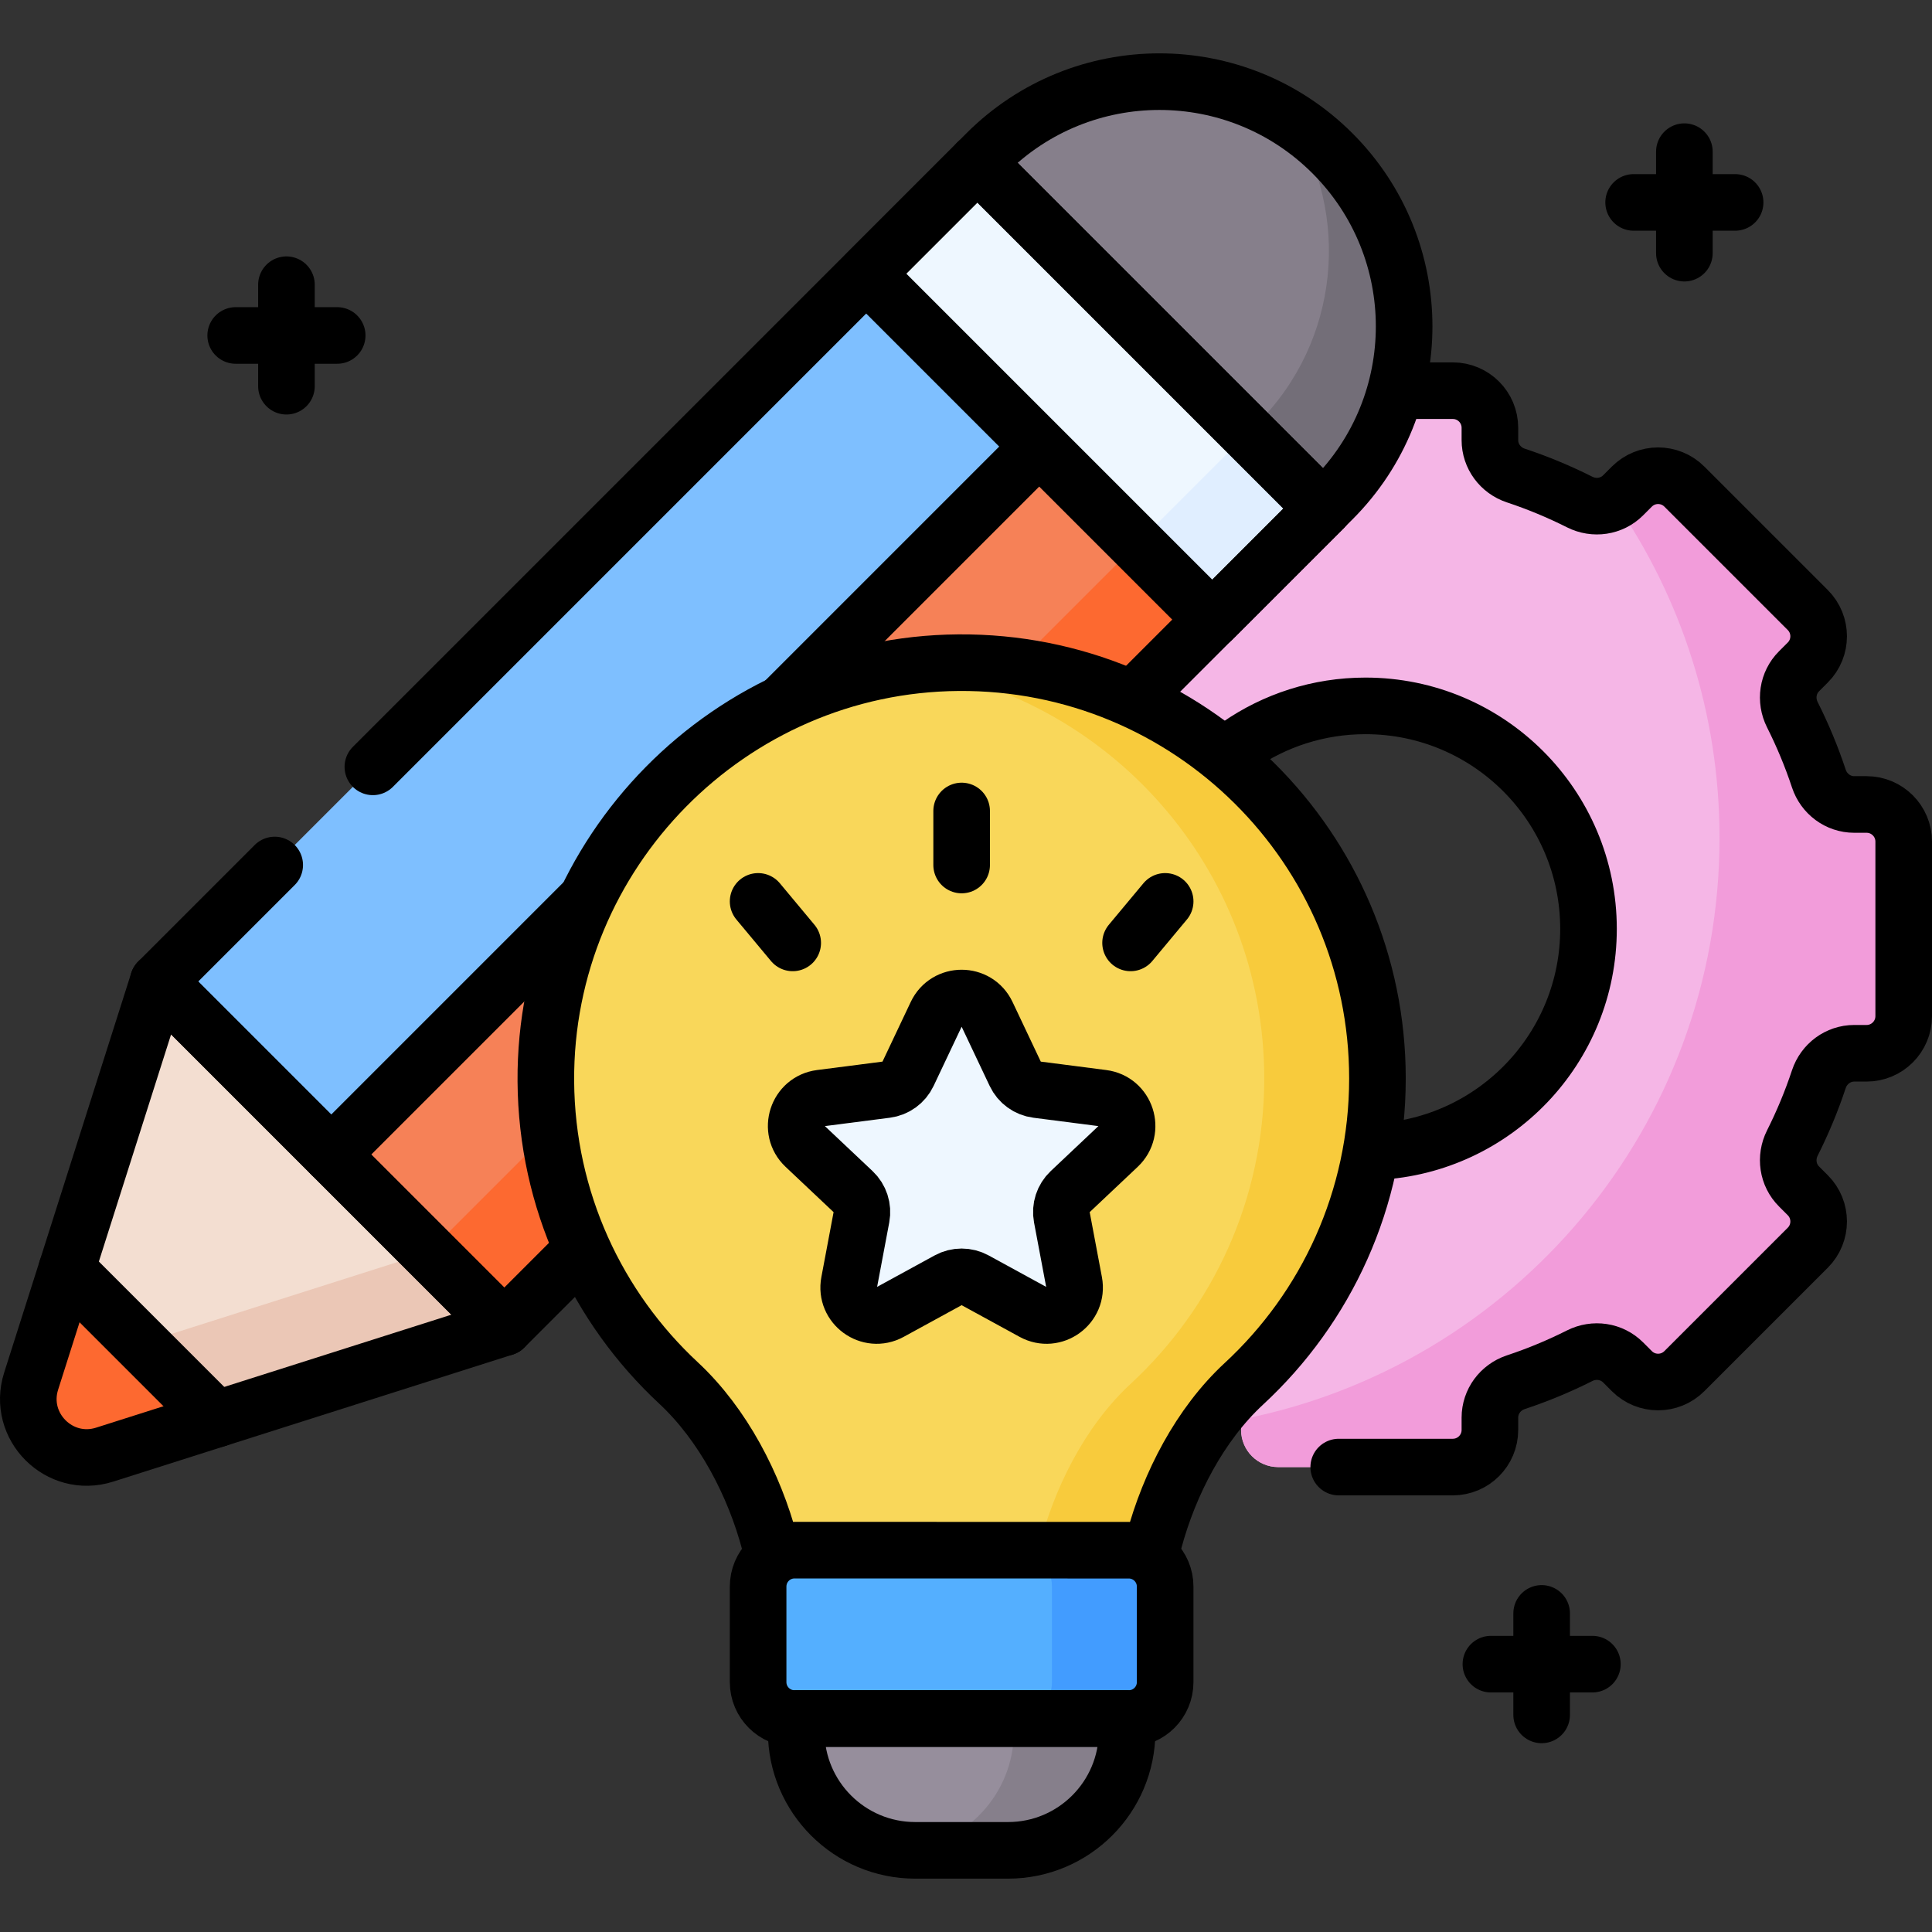 <svg version="1.1" id="Capa_1" xmlns="http://www.w3.org/2000/svg" xmlns:xlink="http://www.w3.org/1999/xlink" x="0px" y="0px" viewBox="0 0 512 512" style="enable-background:new 0 0 512 512;" xml:space="preserve">
<rect x="0" y="0" width="512" height="512" fill="#333333" stroke="none"/>
<g>
	<g>
		<g>
			<path style="fill:#F5B6E6;" d="M494.661,213.195h-3.27c-4.289,0-8.027-2.796-9.377-6.867c-1.938-5.843-4.292-11.495-7.025-16.926&#10;&#9;&#9;&#9;&#9;c-1.931-3.837-1.269-8.465,1.768-11.503l2.322-2.322c3.842-3.842,3.842-10.072,0-13.914l-32.709-32.709&#10;&#9;&#9;&#9;&#9;c-3.842-3.842-10.072-3.842-13.914,0l-2.322,2.322c-3.037,3.037-7.666,3.699-11.502,1.769&#10;&#9;&#9;&#9;&#9;c-5.431-2.732-11.083-5.086-16.926-7.025c-4.07-1.35-6.867-5.088-6.867-9.377v-3.27c0-5.434-4.405-9.839-9.839-9.839h-46.257&#10;&#9;&#9;&#9;&#9;c-5.434,0-9.839,4.405-9.839,9.839v3.27c0,4.288-2.796,8.026-6.867,9.377c-5.843,1.938-11.495,4.292-16.926,7.025&#10;&#9;&#9;&#9;&#9;c-3.837,1.931-8.466,1.269-11.503-1.769l-2.322-2.322c-3.842-3.842-10.072-3.842-13.914,0l-32.709,32.709&#10;&#9;&#9;&#9;&#9;c-3.842,3.842-3.842,10.072,0,13.914l2.322,2.322c3.037,3.037,3.699,7.666,1.768,11.503c-2.732,5.43-5.086,11.083-7.025,16.926&#10;&#9;&#9;&#9;&#9;c-1.35,4.07-5.088,6.867-9.377,6.867h-3.27c-5.434,0-9.839,4.405-9.839,9.839v46.257c0,5.434,4.405,9.839,9.839,9.839h3.27&#10;&#9;&#9;&#9;&#9;c4.289,0,8.027,2.796,9.377,6.867c1.938,5.843,4.292,11.495,7.025,16.926c1.931,3.837,1.269,8.465-1.768,11.503l-2.322,2.322&#10;&#9;&#9;&#9;&#9;c-3.842,3.842-3.842,10.072,0,13.914l32.709,32.709c3.842,3.842,10.072,3.842,13.914,0l2.322-2.322&#10;&#9;&#9;&#9;&#9;c3.037-3.037,7.666-3.699,11.503-1.768c5.43,2.732,11.083,5.086,16.926,7.024c4.07,1.35,6.867,5.088,6.867,9.377v3.27&#10;&#9;&#9;&#9;&#9;c0,5.434,4.405,9.839,9.839,9.839h46.257c5.434,0,9.839-4.405,9.839-9.839v-3.27c0-4.288,2.796-8.026,6.867-9.377&#10;&#9;&#9;&#9;&#9;c5.843-1.938,11.495-4.292,16.926-7.025c3.837-1.931,8.466-1.269,11.503,1.768l2.322,2.322c3.842,3.842,10.072,3.842,13.914,0&#10;&#9;&#9;&#9;&#9;l32.709-32.709c3.842-3.842,3.842-10.072,0-13.914l-2.322-2.322c-3.037-3.037-3.699-7.666-1.768-11.503&#10;&#9;&#9;&#9;&#9;c2.732-5.43,5.086-11.083,7.025-16.926c1.35-4.07,5.088-6.867,9.377-6.867h3.27c5.434,0,9.839-4.405,9.839-9.839v-46.257&#10;&#9;&#9;&#9;&#9;C504.5,217.6,500.095,213.195,494.661,213.195z M361.873,305.259c-32.638,0-59.097-26.459-59.097-59.097&#10;&#9;&#9;&#9;&#9;c0-32.638,26.458-59.097,59.097-59.097c32.638,0,59.097,26.459,59.097,59.097C420.969,278.801,394.511,305.259,361.873,305.259z"/>
		</g>
		<path style="fill:#F29CDA;" d="M494.661,213.195h-3.27c-4.289,0-8.027-2.796-9.377-6.867c-1.938-5.843-4.292-11.495-7.025-16.926&#10;&#9;&#9;&#9;c-1.931-3.837-1.269-8.465,1.768-11.503l2.322-2.322c3.843-3.842,3.843-10.072,0-13.914l-32.709-32.709&#10;&#9;&#9;&#9;c-3.842-3.842-10.072-3.842-13.914,0l-2.322,2.322c-0.666,0.666-1.412,1.211-2.207,1.646&#10;&#9;&#9;&#9;c17.504,25.325,27.766,56.039,27.766,89.155c0,76.374-54.537,140-126.79,154.086v2.787c0,5.434,4.405,9.839,9.839,9.839h46.257&#10;&#9;&#9;&#9;c5.434,0,9.839-4.405,9.839-9.839v-3.27c0-4.288,2.796-8.026,6.867-9.377c5.843-1.938,11.495-4.292,16.926-7.025&#10;&#9;&#9;&#9;c3.837-1.931,8.465-1.269,11.502,1.769l2.322,2.322c3.842,3.843,10.072,3.843,13.914,0l32.709-32.709&#10;&#9;&#9;&#9;c3.843-3.842,3.843-10.072,0-13.914l-2.322-2.322c-3.037-3.037-3.699-7.666-1.768-11.503c2.732-5.43,5.086-11.083,7.025-16.926&#10;&#9;&#9;&#9;c1.35-4.07,5.088-6.867,9.377-6.867h3.27c5.434,0,9.839-4.405,9.839-9.839v-46.257C504.5,217.6,500.095,213.195,494.661,213.195z"/>
		<g>
			<polygon style="fill:#7EBFFF;" points="41.929,260.109 87.785,305.965 188.64,218.266 304.849,88.901 258.993,43.045 &#9;&#9;&#9;"/>
		</g>
		<g>
			<g>
				
					<rect x="65.757" y="187.936" transform="matrix(0.707 -0.707 0.707 0.707 -91.603 219.572)" style="fill:#F68157;" width="306.975" height="64.85"/>
			</g>
			<polygon style="fill:#FD6930;" points="330.704,114.756 113.641,331.819 87.786,305.964 87.785,305.965 133.641,351.821 &#10;&#9;&#9;&#9;&#9;350.705,134.757 &#9;&#9;&#9;"/>
		</g>
		<g>
			<g>
				
					<rect x="225.281" y="82.804" transform="matrix(-0.707 -0.707 0.707 -0.707 422.014 382.042)" style="fill:#EEF7FF;" width="129.7" height="41.629"/>
			</g>
			
				<rect x="305.172" y="125.332" transform="matrix(0.707 -0.707 0.707 0.707 -3.144 271.358)" style="fill:#E0EEFF;" width="41.629" height="28.285"/>
		</g>
		<g>
			<g>
				<path style="fill:#867F8B;" d="M352.981,40.498l0.27,0.27c25.251,25.251,25.251,66.19,0,91.441l-2.547,2.547l-91.712-91.712&#10;&#9;&#9;&#9;&#9;&#9;l2.547-2.547C286.791,15.247,327.731,15.247,352.981,40.498z"/>
			</g>
			<path style="fill:#736E78;" d="M353.252,40.768l-0.27-0.27c-3.388-3.388-7.065-6.306-10.942-8.784&#10;&#9;&#9;&#9;&#9;c15.993,25.018,13.074,58.633-8.787,80.495l-2.547,2.547l19.999,20.001l2.547-2.547&#10;&#9;&#9;&#9;&#9;C378.503,106.959,378.503,66.019,353.252,40.768z"/>
		</g>
		<g>
			<g>
				<path style="fill:#F3DED1;" d="M27.731,385.496l105.909-33.676l-91.712-91.712L8.253,366.018&#10;&#9;&#9;&#9;&#9;&#9;C4.441,378.008,15.741,389.309,27.731,385.496z"/>
			</g>
			<path style="fill:#EBC7B6;" d="M113.64,331.82L8.497,365.252l-0.244,0.767c-3.812,11.99,7.488,23.291,19.478,19.478&#10;&#9;&#9;&#9;&#9;l105.909-33.676L113.64,331.82z"/>
		</g>
		<g>
			<path style="fill:#FD6930;" d="M17.671,336.401l-9.417,29.617c-3.812,11.99,7.488,23.29,19.478,19.478l29.617-9.417&#10;&#9;&#9;&#9;&#9;L17.671,336.401z"/>
		</g>
		<g>
			<path style="fill:#968E9C;" d="M267.141,490.361h-24.593c-17.425,0-31.551-14.126-31.551-31.551v-3.38h87.695v3.38&#10;&#9;&#9;&#9;&#9;C298.692,476.235,284.566,490.361,267.141,490.361z"/>
		</g>
		<g>
			<path style="fill:#F9D75A;" d="M179.803,366.494c12.274,11.419,20.747,28.289,24.659,44.301h100.741&#10;&#9;&#9;&#9;&#9;c3.859-15.942,12.217-32.769,24.447-44.081c21.762-20.129,35.387-48.927,35.387-80.909c0-61.135-49.786-110.643-111.027-110.189&#10;&#9;&#9;&#9;&#9;c-60.588,0.449-109.773,50.376-109.355,110.965C144.873,318.135,158.355,346.539,179.803,366.494z"/>
		</g>
		<g>
			<path style="fill:#54AFFF;" d="M299.13,455.43h-88.571c-5.33,0-9.65-4.321-9.65-9.65v-25.324c0-5.332,4.316-9.653,9.647-9.65&#10;&#9;&#9;&#9;&#9;c20.481,0.011,68.105,0.013,88.582,0.013c5.33,0,9.642,4.321,9.642,9.65v25.31C308.781,451.11,304.46,455.43,299.13,455.43z"/>
		</g>
		<g>
			<path style="fill:#867F8B;" d="M268.692,455.43v3.38c0,16.514-12.689,30.055-28.848,31.428c0.892,0.076,1.792,0.123,2.703,0.123&#10;&#9;&#9;&#9;&#9;h24.594c17.425,0,31.551-14.126,31.551-31.551v-3.38H268.692z"/>
		</g>
		<g>
			<path style="fill:#F8CB3C;" d="M254.01,175.615c-4.796,0.036-9.519,0.383-14.153,1.019c53.755,7.324,95.18,53.405,95.18,109.17&#10;&#9;&#9;&#9;&#9;c0,31.981-13.625,60.78-35.387,80.909c-12.23,11.312-20.589,28.139-24.448,44.082h30c3.859-15.942,12.217-32.769,24.448-44.082&#10;&#9;&#9;&#9;&#9;c21.762-20.129,35.387-48.927,35.387-80.909C365.037,224.669,315.251,175.162,254.01,175.615z"/>
		</g>
		<g>
			<path style="fill:#429CFF;" d="M299.138,410.819c-20.477,0-68.101-0.003-88.582-0.013c-0.057,0-0.113,0.007-0.169,0.008&#10;&#9;&#9;&#9;&#9;c21.186,0.004,45.581,0.005,58.751,0.005c5.33,0,9.642,4.321,9.642,9.65v25.31c0,5.33-4.321,9.65-9.65,9.65h30&#10;&#9;&#9;&#9;&#9;c5.33,0,9.65-4.321,9.65-9.65v-25.31C308.781,415.14,304.468,410.819,299.138,410.819z"/>
		</g>
		<g>
			<path style="fill:#EEF7FF;" d="M261.552,268.736l7.505,15.851c1.082,2.285,3.252,3.862,5.759,4.184l17.394,2.24&#10;&#9;&#9;&#9;&#9;c6.211,0.8,8.7,8.46,4.145,12.757L283.6,315.804c-1.839,1.735-2.668,4.286-2.2,6.771l3.245,17.235&#10;&#9;&#9;&#9;&#9;c1.159,6.155-5.357,10.888-10.852,7.885l-15.389-8.412c-2.218-1.213-4.901-1.213-7.119,0l-15.389,8.412&#10;&#9;&#9;&#9;&#9;c-5.495,3.004-12.011-1.73-10.852-7.885l3.245-17.235c0.468-2.484-0.361-5.036-2.2-6.771l-12.756-12.036&#10;&#9;&#9;&#9;&#9;c-4.555-4.298-2.066-11.958,4.145-12.757l17.394-2.24c2.507-0.323,4.678-1.9,5.759-4.184l7.505-15.851&#10;&#9;&#9;&#9;&#9;C250.818,263.076,258.872,263.076,261.552,268.736z"/>
		</g>
	</g>
	<g>
		<path style="fill:none;stroke:#000000;stroke-width:15;stroke-linecap:round;stroke-linejoin:round;stroke-miterlimit:10;" d="&#10;&#9;&#9;&#9;M354.776,388.79h30.225c5.434,0,9.839-4.405,9.839-9.839v-3.27c0-4.288,2.796-8.026,6.867-9.377&#10;&#9;&#9;&#9;c5.843-1.938,11.495-4.292,16.926-7.025c3.837-1.931,8.466-1.269,11.503,1.768l2.322,2.322c3.842,3.842,10.072,3.842,13.914,0&#10;&#9;&#9;&#9;l32.709-32.709c3.842-3.842,3.842-10.072,0-13.914l-2.322-2.322c-3.037-3.037-3.699-7.666-1.768-11.503&#10;&#9;&#9;&#9;c2.732-5.43,5.086-11.083,7.024-16.926c1.35-4.07,5.088-6.867,9.377-6.867h3.27c5.434,0,9.839-4.405,9.839-9.839v-46.257&#10;&#9;&#9;&#9;c0-5.434-4.405-9.839-9.839-9.839h-3.27c-4.289,0-8.027-2.796-9.377-6.867c-1.938-5.843-4.292-11.495-7.024-16.926&#10;&#9;&#9;&#9;c-1.931-3.837-1.269-8.465,1.768-11.503l2.322-2.322c3.842-3.842,3.842-10.072,0-13.914l-32.709-32.709&#10;&#9;&#9;&#9;c-3.842-3.842-10.072-3.842-13.914,0l-2.322,2.322c-3.037,3.037-7.666,3.699-11.502,1.769c-5.431-2.732-11.083-5.086-16.926-7.025&#10;&#9;&#9;&#9;c-4.07-1.35-6.867-5.088-6.867-9.377v-3.27c0-5.434-4.405-9.839-9.839-9.839h-11.043 M328.253,197.554&#10;&#9;&#9;&#9;c9.544-6.613,21.129-10.488,33.62-10.488c32.638,0,59.097,26.459,59.097,59.097c0,31.601-24.803,57.408-56.004,59.017"/>
		
			<line style="fill:none;stroke:#000000;stroke-width:15;stroke-linecap:round;stroke-linejoin:round;stroke-miterlimit:10;" x1="75.91" y1="75.452" x2="75.91" y2="102.349"/>
		
			<line style="fill:none;stroke:#000000;stroke-width:15;stroke-linecap:round;stroke-linejoin:round;stroke-miterlimit:10;" x1="89.358" y1="88.901" x2="62.461" y2="88.901"/>
		
			<line style="fill:none;stroke:#000000;stroke-width:15;stroke-linecap:round;stroke-linejoin:round;stroke-miterlimit:10;" x1="408.552" y1="427.568" x2="408.552" y2="454.465"/>
		
			<line style="fill:none;stroke:#000000;stroke-width:15;stroke-linecap:round;stroke-linejoin:round;stroke-miterlimit:10;" x1="422" y1="441.017" x2="395.103" y2="441.017"/>
		
			<line style="fill:none;stroke:#000000;stroke-width:15;stroke-linecap:round;stroke-linejoin:round;stroke-miterlimit:10;" x1="446.376" y1="40.193" x2="446.376" y2="67.09"/>
		
			<line style="fill:none;stroke:#000000;stroke-width:15;stroke-linecap:round;stroke-linejoin:round;stroke-miterlimit:10;" x1="459.824" y1="53.642" x2="432.928" y2="53.642"/>
		
			<polyline style="fill:none;stroke:#000000;stroke-width:15;stroke-linecap:round;stroke-linejoin:round;stroke-miterlimit:10;" points="&#10;&#9;&#9;&#9;98.815,203.223 258.993,43.045 350.705,134.757 301.814,183.647 &#9;&#9;"/>
		
			<polyline style="fill:none;stroke:#000000;stroke-width:15;stroke-linecap:round;stroke-linejoin:round;stroke-miterlimit:10;" points="&#10;&#9;&#9;&#9;151.216,334.246 133.641,351.821 41.929,260.109 72.801,229.237 &#9;&#9;"/>
		
			<rect x="225.281" y="82.804" transform="matrix(-0.707 -0.707 0.707 -0.707 422.014 382.042)" style="fill:none;stroke:#000000;stroke-width:15;stroke-linecap:round;stroke-linejoin:round;stroke-miterlimit:10;" width="129.7" height="41.629"/>
		<path style="fill:none;stroke:#000000;stroke-width:15;stroke-linecap:round;stroke-linejoin:round;stroke-miterlimit:10;" d="&#10;&#9;&#9;&#9;M258.993,43.045l2.412-2.412c25.325-25.325,66.386-25.325,91.711,0l0,0c25.325,25.325,25.325,66.386,0,91.711l-2.412,2.412"/>
		<path style="fill:none;stroke:#000000;stroke-width:15;stroke-linecap:round;stroke-linejoin:round;stroke-miterlimit:10;" d="&#10;&#9;&#9;&#9;M27.731,385.496l105.909-33.676l-91.712-91.712L8.253,366.018C4.441,378.008,15.741,389.309,27.731,385.496z"/>
		
			<line style="fill:none;stroke:#000000;stroke-width:15;stroke-linecap:round;stroke-linejoin:round;stroke-miterlimit:10;" x1="207.959" y1="185.791" x2="273.5" y2="120.25"/>
		
			<line style="fill:none;stroke:#000000;stroke-width:15;stroke-linecap:round;stroke-linejoin:round;stroke-miterlimit:10;" x1="87.785" y1="305.965" x2="154.399" y2="239.35"/>
		
			<line style="fill:none;stroke:#000000;stroke-width:15;stroke-linecap:round;stroke-linejoin:round;stroke-miterlimit:10;" x1="57.348" y1="376.079" x2="17.671" y2="336.401"/>
		<path style="fill:none;stroke:#000000;stroke-width:15;stroke-linecap:round;stroke-linejoin:round;stroke-miterlimit:10;" d="&#10;&#9;&#9;&#9;M305.804,408.439c4.088-15.227,12.217-30.969,23.846-41.726c21.762-20.129,35.387-48.927,35.387-80.909&#10;&#9;&#9;&#9;c0-61.135-49.786-110.643-111.027-110.189c-60.588,0.449-109.773,50.376-109.355,110.965&#10;&#9;&#9;&#9;c0.218,31.556,13.699,59.959,35.148,79.914c11.821,10.998,20.117,27.051,24.207,42.524"/>
		<path style="fill:none;stroke:#000000;stroke-width:15;stroke-linecap:round;stroke-linejoin:round;stroke-miterlimit:10;" d="&#10;&#9;&#9;&#9;M299.13,455.43h-88.571c-5.33,0-9.65-4.321-9.65-9.65v-25.324c0-5.332,4.316-9.653,9.647-9.65&#10;&#9;&#9;&#9;c20.481,0.011,68.105,0.013,88.582,0.013c5.33,0,9.642,4.321,9.642,9.65v25.31C308.78,451.11,304.46,455.43,299.13,455.43z"/>
		
			<line style="fill:none;stroke:#000000;stroke-width:15;stroke-linecap:round;stroke-linejoin:round;stroke-miterlimit:10;" x1="254.845" y1="214.919" x2="254.845" y2="229.237"/>
		
			<line style="fill:none;stroke:#000000;stroke-width:15;stroke-linecap:round;stroke-linejoin:round;stroke-miterlimit:10;" x1="308.78" y1="238.878" x2="299.614" y2="249.876"/>
		
			<line style="fill:none;stroke:#000000;stroke-width:15;stroke-linecap:round;stroke-linejoin:round;stroke-miterlimit:10;" x1="200.909" y1="238.878" x2="210.076" y2="249.876"/>
		<path style="fill:none;stroke:#000000;stroke-width:15;stroke-linecap:round;stroke-linejoin:round;stroke-miterlimit:10;" d="&#10;&#9;&#9;&#9;M261.552,268.736l7.505,15.851c1.082,2.285,3.252,3.862,5.759,4.184l17.394,2.24c6.211,0.8,8.7,8.46,4.145,12.757L283.6,315.804&#10;&#9;&#9;&#9;c-1.839,1.735-2.668,4.286-2.2,6.771l3.245,17.235c1.159,6.155-5.357,10.888-10.852,7.885l-15.389-8.412&#10;&#9;&#9;&#9;c-2.218-1.213-4.901-1.213-7.119,0l-15.389,8.412c-5.495,3.004-12.011-1.73-10.852-7.885l3.245-17.235&#10;&#9;&#9;&#9;c0.468-2.484-0.361-5.036-2.2-6.771l-12.756-12.036c-4.555-4.298-2.066-11.958,4.145-12.757l17.394-2.24&#10;&#9;&#9;&#9;c2.507-0.323,4.678-1.9,5.759-4.184l7.505-15.851C250.818,263.076,258.872,263.076,261.552,268.736z"/>
		<path style="fill:none;stroke:#000000;stroke-width:15;stroke-linecap:round;stroke-linejoin:round;stroke-miterlimit:10;" d="&#10;&#9;&#9;&#9;M267.141,490.361h-24.593c-17.425,0-31.551-14.126-31.551-31.551v-3.38h87.695v3.38&#10;&#9;&#9;&#9;C298.692,476.235,284.566,490.361,267.141,490.361z"/>
	</g>
</g>
<g>
</g>
<g>
</g>
<g>
</g>
<g>
</g>
<g>
</g>
<g>
</g>
<g>
</g>
<g>
</g>
<g>
</g>
<g>
</g>
<g>
</g>
<g>
</g>
<g>
</g>
<g>
</g>
<g>
</g>
</svg>